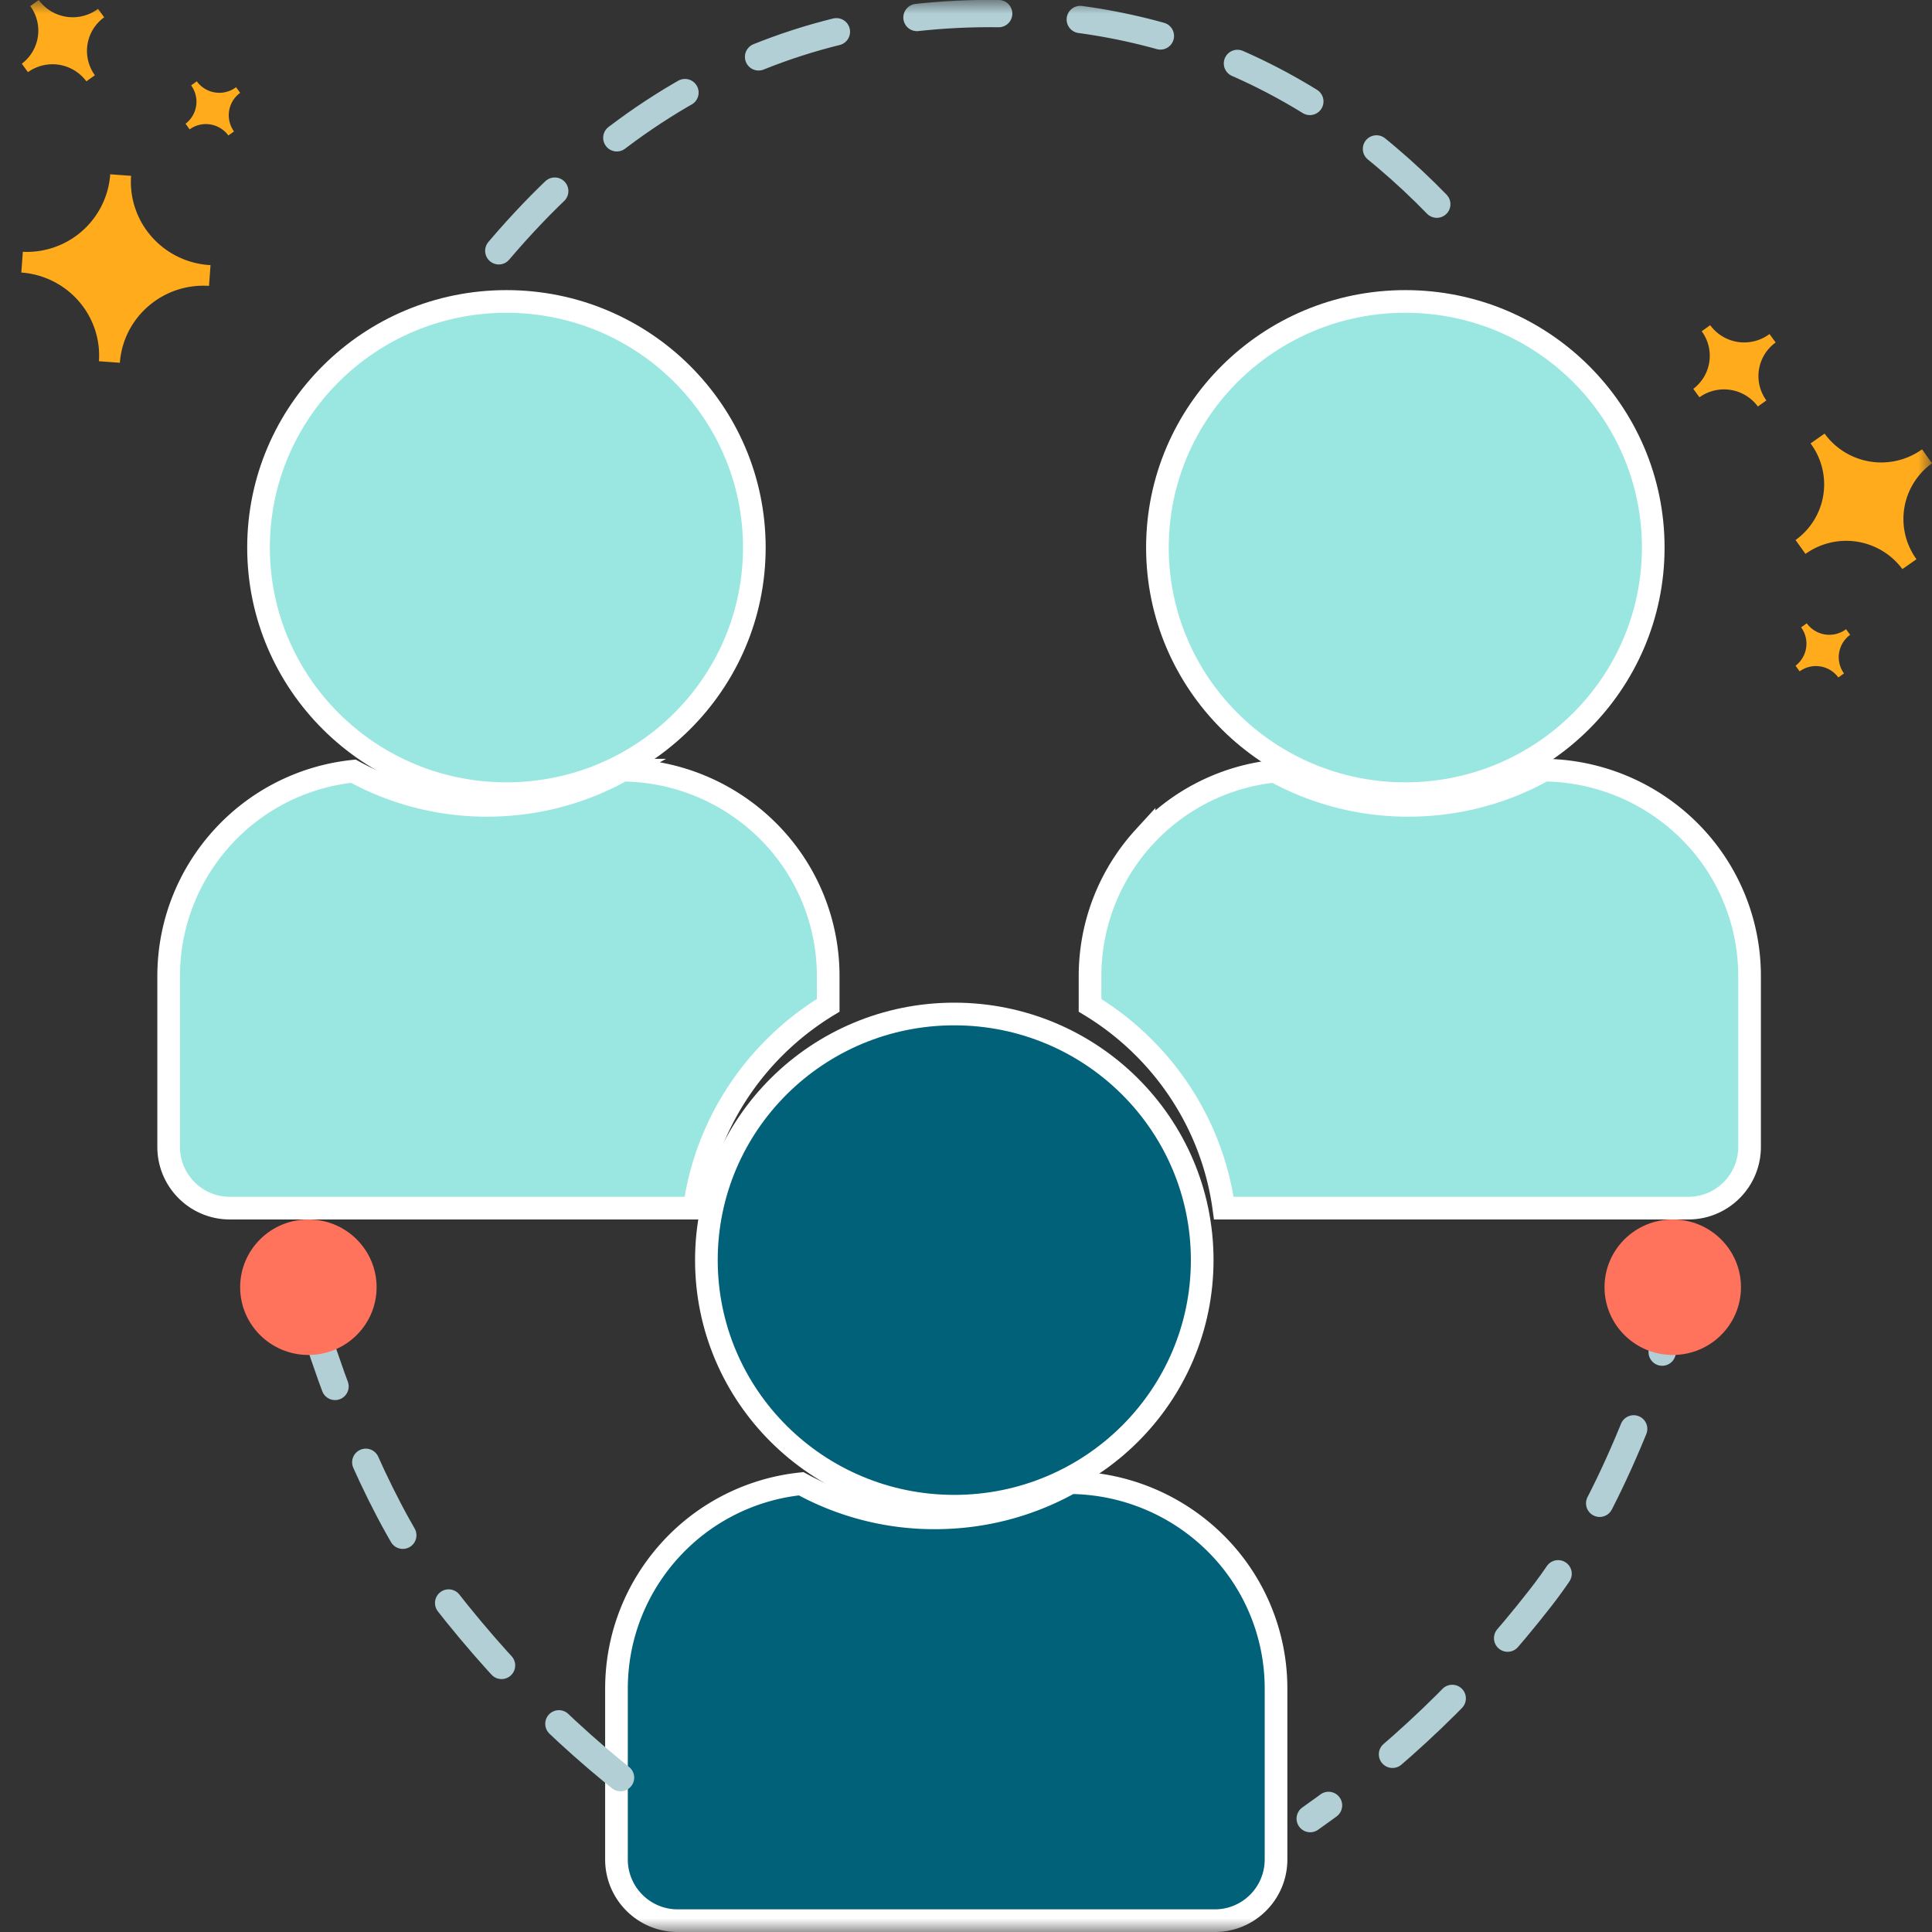 <svg width="70" height="70" xmlns="http://www.w3.org/2000/svg" xmlns:xlink="http://www.w3.org/1999/xlink">
    <rect width="100%" height="100%" fill="#333333" stroke="none"/>
    <defs>
        <path id="a" d="M0 0h70v70H0z"/>
    </defs>
    <g fill="none" fill-rule="evenodd">
        <mask id="b" fill="#fff">
            <use xlink:href="#a"/>
        </mask>
        <g mask="url(#b)">
            <g transform="translate(21.926 36.328)" fill="#006179" stroke="#FFF" stroke-width=".821">
                <ellipse cx="12.65" cy="9.328" rx="8.982" ry="8.917"/>
                <path d="M16.86 17.392a7.56 7.56 0 0 1 5.24 2.18 7.413 7.413 0 0 1 2.207 5.29v6.182a2.21 2.21 0 0 1-.65 1.568 2.21 2.21 0 0 1-1.567.65H2.627a2.21 2.21 0 0 1-1.567-.65 2.21 2.21 0 0 1-.65-1.568v-6.182c0-1.945.743-3.715 1.96-5.045a7.452 7.452 0 0 1 4.732-2.386 10.022 10.022 0 0 0 4.843 1.236c1.788 0 3.465-.463 4.914-1.275z"/>
            </g>
            <path d="M14.633 13.913C20.038 4.965 27.123.49 35.89.49c6.973 0 12.84 2.83 17.601 8.491M11.194 47.422c1.413 4.591 3.05 8.08 4.91 10.467 2.457 3.153 5.24 5.82 8.35 8.003M61.106 46.159c-1.497 5.219-3.259 9.129-5.285 11.73-2.458 3.153-5.24 5.82-8.35 8.003" stroke="#B2CFD6" stroke-width=".989" stroke-linecap="round" stroke-dasharray="2.966"/>
            <ellipse stroke="#FFF" stroke-width=".821" fill="#9AE7E1" cx="50.918" cy="19.839" rx="8.982" ry="8.917"/>
            <path d="M55.942 27.904a7.56 7.56 0 0 1 5.241 2.179 7.413 7.413 0 0 1 2.207 5.29v6.183a2.21 2.21 0 0 1-.65 1.567 2.21 2.21 0 0 1-1.567.65H44.342c-.427-3.113-2.262-5.78-4.848-7.347v-1.053c0-1.944.742-3.715 1.96-5.044a7.452 7.452 0 0 1 4.73-2.387 10.022 10.022 0 0 0 4.844 1.237c1.788 0 3.465-.464 4.914-1.275z" stroke="#FFF" stroke-width=".821" fill="#9AE7E1"/>
            <ellipse stroke="#FFF" stroke-width=".821" fill="#9AE7E1" cx="18.349" cy="19.839" rx="8.982" ry="8.917"/>
            <path d="M22.559 27.904a7.56 7.56 0 0 1 5.241 2.179 7.413 7.413 0 0 1 2.207 5.29v1.053c-2.587 1.567-4.423 4.234-4.85 7.347H8.328a2.21 2.21 0 0 1-1.568-.65 2.21 2.21 0 0 1-.649-1.567v-6.183c0-1.944.743-3.715 1.96-5.044a7.452 7.452 0 0 1 4.732-2.387 10.022 10.022 0 0 0 4.843 1.237c1.788 0 3.465-.464 4.914-1.275z" stroke="#FFF" stroke-width=".821" fill="#9AE7E1"/>
            <ellipse fill="#FF725B" transform="matrix(-1 0 0 1 22.345 0)" cx="11.172" cy="46.638" rx="2.472" ry="2.455"/>
            <ellipse fill="#FF725B" cx="60.607" cy="46.638" rx="2.472" ry="2.455"/>
            <path d="m7.13 2.946-.205.147a1.004 1.004 0 0 1-.202 1.39l.148.204a1.007 1.007 0 0 1 1.403.222l.204-.147a1.004 1.004 0 0 1 .223-1.398l-.148-.204A1.01 1.01 0 0 1 7.14 2.96l-.01-.015zM66.108 15.71l-.508.356a2.48 2.48 0 0 1-.544 3.5l.36.503a2.535 2.535 0 0 1 3.511.55l.511-.357A2.483 2.483 0 0 1 70 16.787l-.36-.507a2.538 2.538 0 0 1-3.532-.57zM1.404 0l-.308.22A1.5 1.5 0 0 1 .79 2.308l.223.306a1.526 1.526 0 0 1 2.116.333l.309-.221A1.5 1.5 0 0 1 3.775.627L3.552.321A1.53 1.53 0 0 1 1.42.023L1.404 0zM65.463 22.583l-.205.147a1.004 1.004 0 0 1-.202 1.39l.148.204a1.007 1.007 0 0 1 1.403.222l.204-.147a1.004 1.004 0 0 1 .223-1.398l-.148-.204a1.01 1.01 0 0 1-1.413-.199l-.01-.015zM61.964 11.782l-.308.22a1.5 1.5 0 0 1-.305 2.087l.223.306a1.526 1.526 0 0 1 2.117.333l.308-.22a1.5 1.5 0 0 1 .336-2.099l-.223-.306a1.53 1.53 0 0 1-2.132-.298l-.016-.023zM4.753 6.371l-.759-.056A3.028 3.028 0 0 1 .827 9.123l-.055.752a3.043 3.043 0 0 1 2.075 1.03c.528.602.793 1.387.737 2.183l.759.056c.123-1.653 1.564-2.895 3.23-2.786l.055-.752a3.052 3.052 0 0 1-2.105-.997 3.006 3.006 0 0 1-.777-2.182l.007-.056z" fill="#FFAB1C" fill-rule="nonzero"/>
        </g>
    </g>
</svg>
